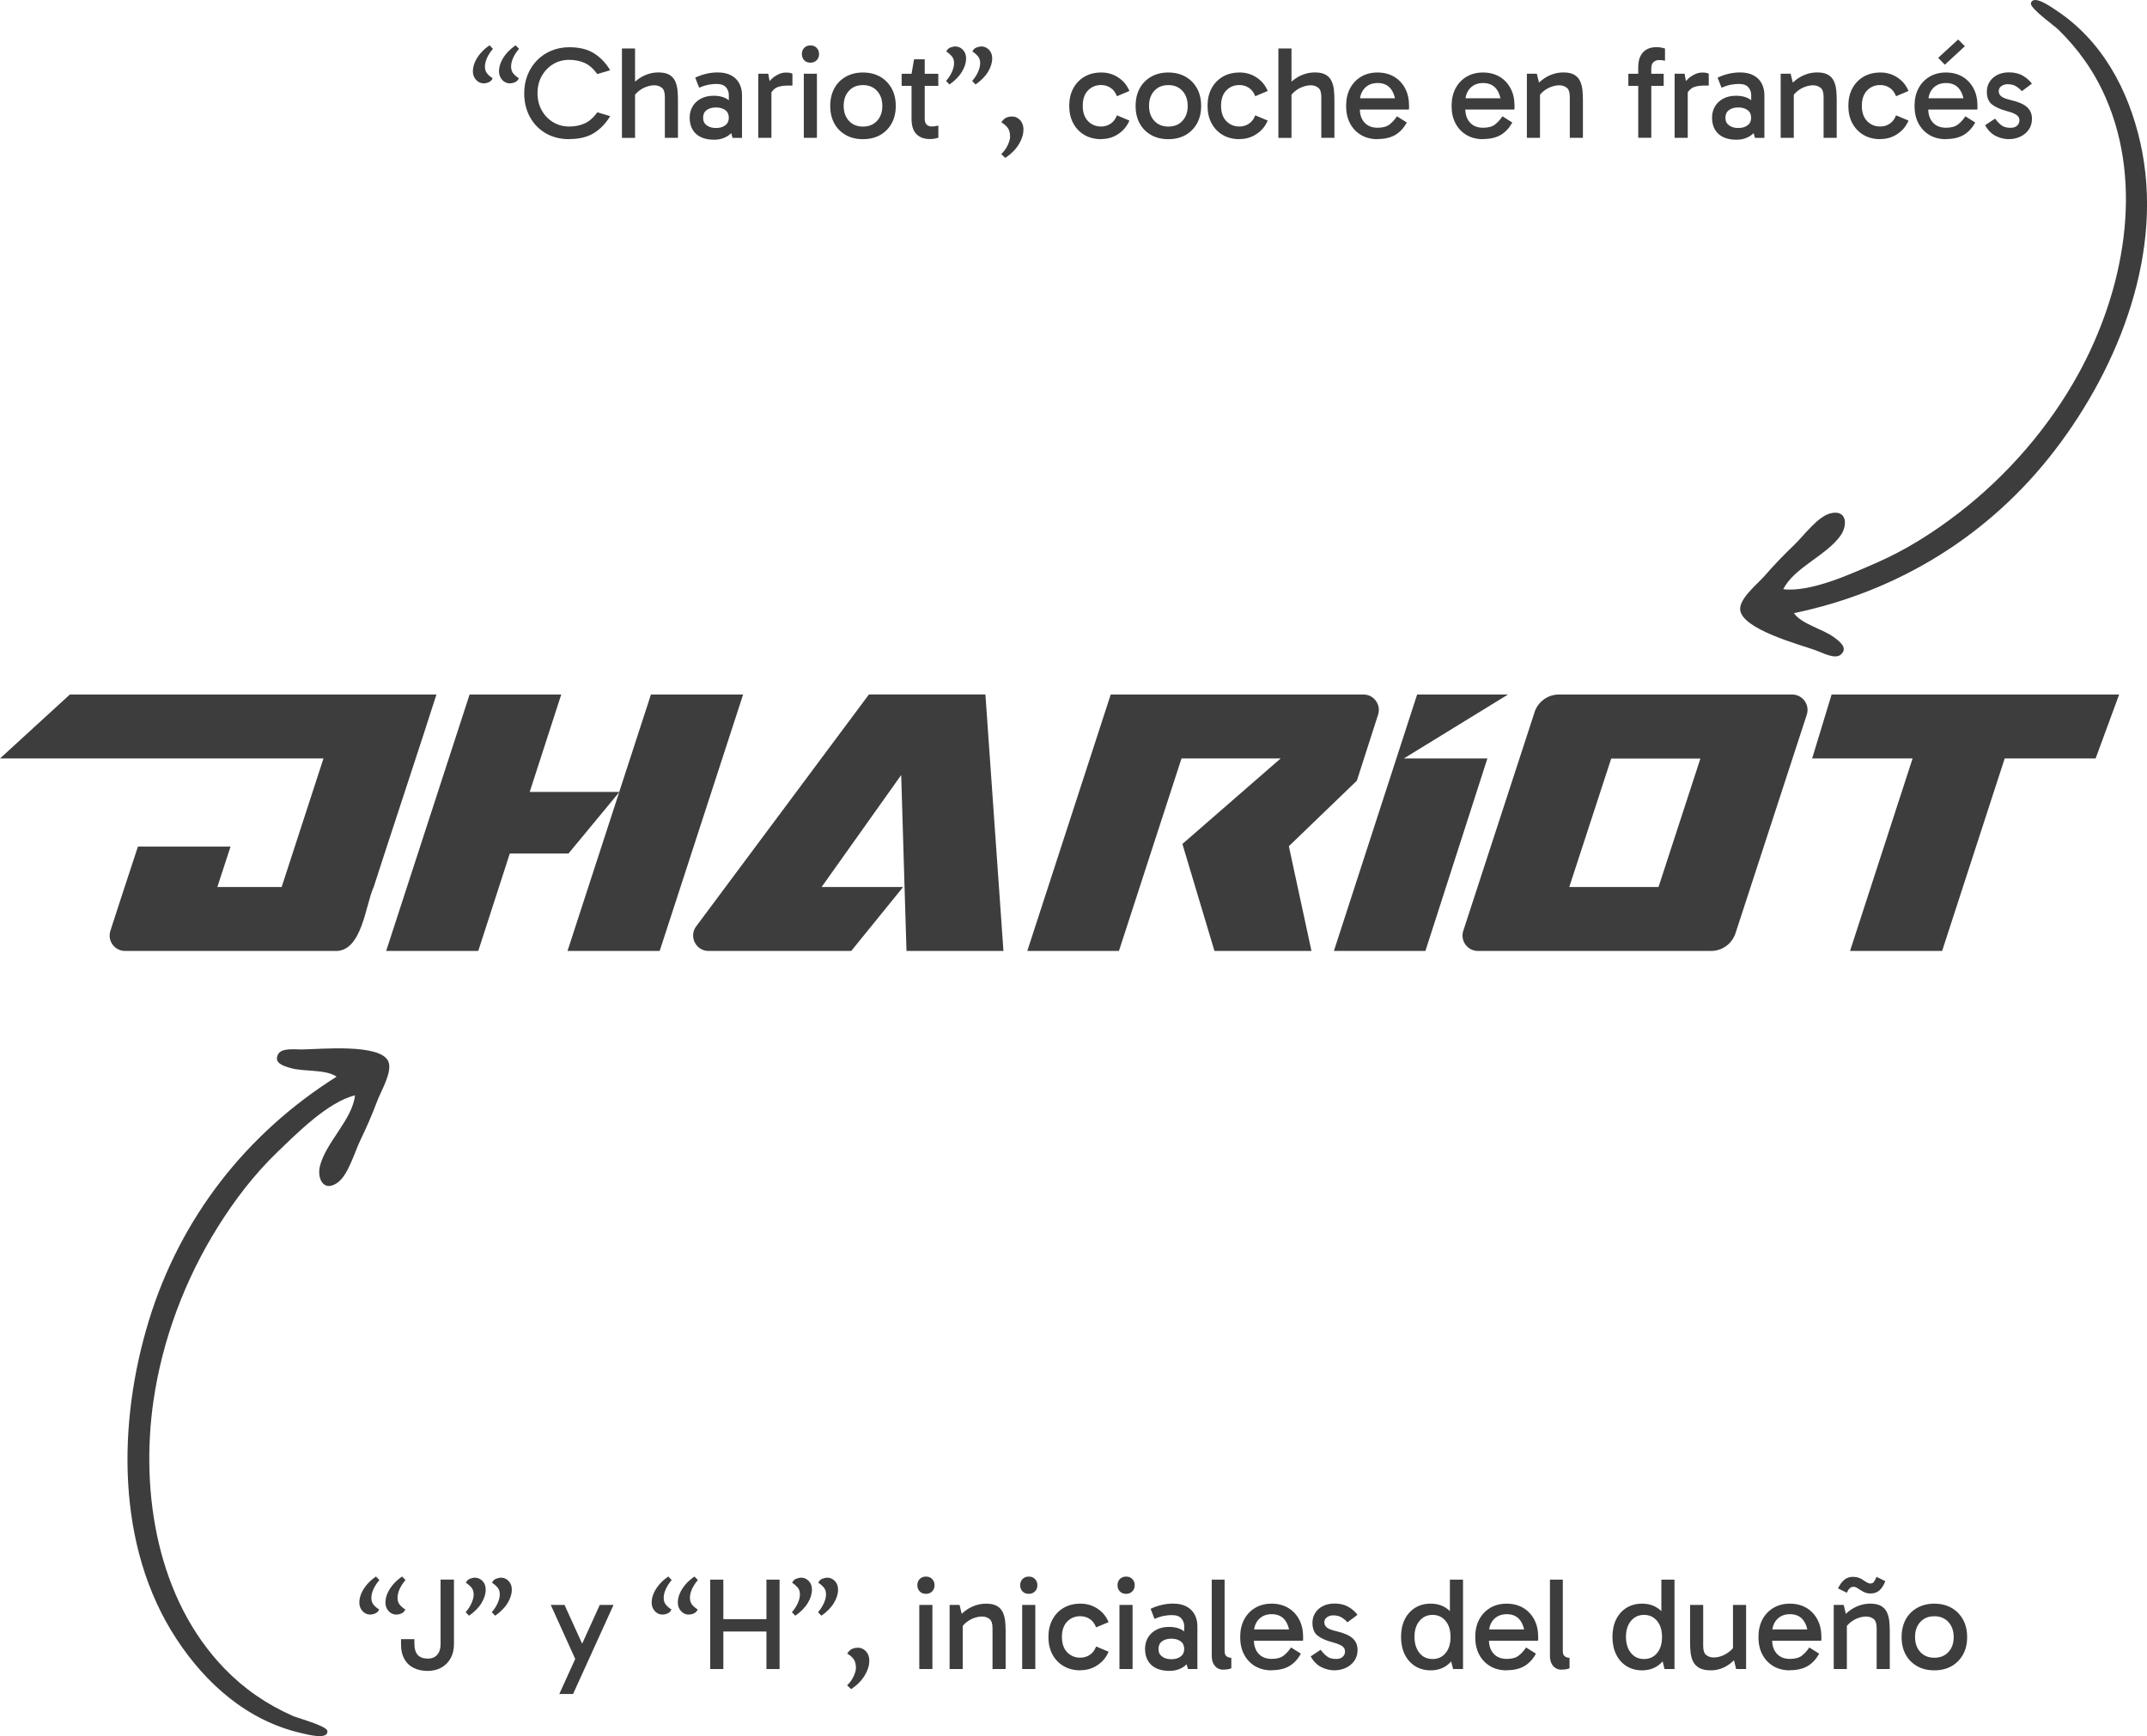 <?xml version="1.0" encoding="UTF-8"?>
<svg id="Layer_2" data-name="Layer 2" xmlns="http://www.w3.org/2000/svg" viewBox="0 0 332.2 268.71">
  <defs>
    <style>
      .cls-1 {
        fill: #3e3d3e;
      }
    </style>
  </defs>
  <g id="textos">
    <g>
      <g>
        <path class="cls-1" d="M67.53,107.49c-1.98,6.25-7.63,23.31-9.71,29.79-1.28,2.72-1.79,10.21-6.11,9.9H19.35c-1.62,0-2.77-1.58-2.27-3.12.96-2.99,2.84-8.72,4.26-13.03h14.33l-2.04,6.25h9.95l6.47-19.89H0l10.81-9.9h56.72Z"/>
        <polygon class="cls-1" points="95.81 122.57 95.8 122.62 87.96 132.1 78.88 132.1 74 147.18 59.75 147.18 72.66 107.49 86.84 107.49 81.96 122.57 95.81 122.57"/>
        <polygon class="cls-1" points="114.98 107.49 102.07 147.18 87.81 147.18 95.8 122.62 95.84 122.57 95.81 122.57 100.72 107.49 114.98 107.49"/>
        <path class="cls-1" d="M155.27,147.18h-15.01l-.3-9.9-.52-17.33-12.31,17.33h12.61l-8.03,9.9h-22.08c-1.96,0-3.08-2.24-1.91-3.81l26.73-35.89h18.02l2.79,39.69Z"/>
        <path class="cls-1" d="M209.93,120.84l-10.51,10.13,3.5,16.21h-15.01l-4.96-16.56,15.2-13.23h-15.34l-9.68,29.79h-14.18l12.91-39.69h39.1c1.62,0,2.76,1.57,2.27,3.11l-3.29,10.24Z"/>
        <path class="cls-1" d="M237.44,110.23l-11.03,33.83c-.5,1.54.65,3.12,2.27,3.12h36.07c1.72,0,3.24-1.11,3.78-2.74l11.03-33.83c.5-1.54-.65-3.12-2.27-3.12h-36.08c-1.72,0-3.24,1.11-3.78,2.74ZM256.62,137.28h-13.81l6.49-19.88h13.8l-6.48,19.88Z"/>
        <polygon class="cls-1" points="327.89 107.49 324.25 117.39 310.18 117.39 300.5 147.18 286.25 147.18 295.93 117.39 280.39 117.39 283.4 107.49 327.89 107.49"/>
        <polygon class="cls-1" points="217.21 117.39 230.14 117.39 220.55 147.18 206.39 147.18 219.27 107.49 233.33 107.49 217.21 117.39"/>
      </g>
      <path class="cls-1" d="M46.83,162.42c-1.01.04-3.21-.31-3.78.72-.78,1.39.85,1.86,1.9,2.16,2.06.61,5.42.15,7.13,1.34-13.98,8.8-24.17,21.85-29.04,37.73-4.84,15.8-5.13,34.93,4.23,49.24,4.58,7.01,11.03,12.72,19.37,14.63.71.16,4.21,1.14,4.01-.35-.11-.78-4.61-1.99-5.38-2.33-4-1.78-7.47-4.15-10.52-7.3-10.39-10.72-13.06-27.15-11.01-41.41,1.36-9.44,4.86-18.79,9.93-26.9,2.61-4.19,5.68-8.21,9.25-11.64,3-2.89,7.83-7.77,12.01-8.78-.41,3.74-4.46,7.21-5.41,10.88-.51,1.95.52,4.11,2.63,2.69,1.71-1.15,2.68-4.69,3.55-6.5.97-2.02,1.87-4.05,2.65-6.15.57-1.54,2.44-4.6,1.73-6.19-1.25-2.8-10.64-1.86-13.24-1.84-1.06.04,1.09,0,0,0Z"/>
      <path class="cls-1" d="M281,100.68c.96.32,2.9,1.41,3.8.65,1.22-1.03-.15-2.04-1.02-2.69-1.72-1.29-5.03-2.03-6.21-3.74,16.17-3.37,30.27-12.04,40.38-25.23,10.05-13.12,16.99-30.94,13.21-47.62-1.85-8.16-5.9-15.77-13.04-20.47-.61-.4-3.55-2.54-3.88-1.07-.17.76,3.62,3.47,4.23,4.06,3.13,3.06,5.56,6.5,7.32,10.51,6,13.67,2.77,30.01-4.13,42.65-4.57,8.37-11.11,15.91-18.69,21.74-3.91,3.01-8.19,5.71-12.73,7.68-3.82,1.66-10.05,4.55-14.32,4.04,1.68-3.36,6.69-5.2,8.87-8.31,1.15-1.65.95-4.03-1.53-3.44-2.01.48-4.15,3.46-5.6,4.85-1.61,1.55-3.17,3.15-4.63,4.84-1.07,1.24-3.89,3.46-3.78,5.2.2,3.06,9.32,5.46,11.76,6.34,1.01.33-1.02-.37,0,0Z"/>
      <g>
        <path class="cls-1" d="M57.26,249.89c-.28,0-.55-.08-.8-.23-.25-.16-.46-.38-.62-.66-.16-.28-.24-.61-.24-.98,0-.45.1-.9.29-1.37.2-.47.48-.93.86-1.38s.85-.88,1.42-1.27l.53.55c-.38.43-.68.89-.9,1.37-.22.48-.34.94-.34,1.37,0,.46.12.83.37,1.11.24.28.52.51.83.7-.12.3-.33.5-.61.62s-.55.17-.79.17ZM61.3,249.89c-.29,0-.55-.08-.8-.23-.25-.16-.46-.38-.62-.66-.16-.28-.24-.61-.24-.98,0-.45.1-.9.29-1.37.2-.47.48-.93.86-1.38.38-.45.85-.88,1.42-1.27l.53.55c-.38.43-.68.89-.9,1.37-.22.48-.33.94-.33,1.37,0,.46.12.83.37,1.11.24.28.52.51.83.7-.12.3-.33.5-.61.62s-.55.17-.79.17Z"/>
        <path class="cls-1" d="M66.14,256.71c.66,0,1.17-.2,1.51-.6.35-.4.52-.95.52-1.64v-10h2.07v10c0,.83-.17,1.55-.51,2.17s-.82,1.11-1.43,1.45c-.62.35-1.33.52-2.14.52s-1.55-.16-2.17-.47c-.62-.31-1.09-.77-1.43-1.38-.34-.61-.51-1.35-.51-2.24v-.83h2.07v.71c0,.8.18,1.38.53,1.75.35.37.85.55,1.48.55Z"/>
        <path class="cls-1" d="M72.58,250.07l-.53-.55c.38-.43.68-.89.9-1.38.22-.49.34-.94.34-1.36,0-.46-.12-.83-.37-1.11s-.52-.51-.83-.7c.12-.3.33-.5.61-.62.29-.11.55-.17.79-.17.28,0,.55.08.81.23.26.16.46.37.62.65.16.28.23.61.23.99,0,.66-.22,1.35-.65,2.06s-1.08,1.37-1.93,1.96ZM76.62,250.07l-.53-.55c.38-.43.68-.89.9-1.38.22-.49.34-.94.34-1.36,0-.46-.12-.83-.37-1.11-.24-.28-.52-.51-.83-.7.12-.3.33-.5.61-.62.29-.11.55-.17.79-.17.28,0,.56.08.81.23.26.16.46.37.62.65.16.28.23.61.23.99,0,.66-.22,1.35-.65,2.06s-1.08,1.37-1.93,1.96Z"/>
        <path class="cls-1" d="M89.14,257.06l-3.92-8.66h2.13l3.48,7.66-1.69,1ZM86.54,262.18l6.26-13.78h2.13l-6.26,13.78h-2.13Z"/>
        <path class="cls-1" d="M102.49,249.89c-.28,0-.55-.08-.8-.23-.25-.16-.46-.38-.62-.66-.16-.28-.24-.61-.24-.98,0-.45.1-.9.29-1.37.2-.47.48-.93.86-1.38s.85-.88,1.42-1.27l.53.55c-.38.43-.68.89-.9,1.37-.22.48-.34.94-.34,1.37,0,.46.12.83.37,1.11.24.28.52.51.83.7-.12.3-.33.5-.61.62s-.55.17-.79.17ZM106.54,249.89c-.29,0-.55-.08-.8-.23-.25-.16-.46-.38-.62-.66-.16-.28-.24-.61-.24-.98,0-.45.1-.9.29-1.37.2-.47.48-.93.86-1.38.38-.45.85-.88,1.42-1.27l.53.55c-.38.43-.68.89-.9,1.37-.22.48-.33.94-.33,1.37,0,.46.12.83.37,1.11.24.28.52.51.83.7-.12.3-.33.5-.61.62s-.55.17-.79.17Z"/>
        <path class="cls-1" d="M109.89,258.32v-13.84h2.03v13.84h-2.03ZM111.23,252.51v-1.91h7.97v1.91h-7.97ZM118.59,258.32v-13.84h2.03v13.84h-2.03Z"/>
        <path class="cls-1" d="M123.06,250.07l-.53-.55c.38-.43.68-.89.9-1.38.22-.49.34-.94.34-1.36,0-.46-.12-.83-.37-1.11s-.52-.51-.83-.7c.12-.3.33-.5.61-.62.29-.11.55-.17.79-.17.28,0,.55.08.81.23.26.16.46.37.62.65.16.28.23.61.23.99,0,.66-.22,1.35-.65,2.06s-1.08,1.37-1.93,1.96ZM127.1,250.07l-.53-.55c.38-.43.68-.89.9-1.38.22-.49.34-.94.34-1.36,0-.46-.12-.83-.37-1.11-.24-.28-.52-.51-.83-.7.12-.3.33-.5.61-.62.29-.11.55-.17.79-.17.28,0,.56.08.81.23.26.16.46.37.62.65.16.28.23.61.23.99,0,.66-.22,1.35-.65,2.06s-1.08,1.37-1.93,1.96Z"/>
        <path class="cls-1" d="M134.5,257.06c0,.72-.23,1.47-.7,2.25s-1.17,1.49-2.1,2.12l-.63-.59c.43-.41.77-.87,1.01-1.4.24-.53.36-.96.36-1.28,0-.64-.14-1.12-.43-1.46-.28-.34-.6-.6-.93-.77.15-.23.3-.41.46-.54.16-.13.34-.22.54-.28.2-.06.43-.09.67-.09.31,0,.6.08.87.25.27.17.49.41.65.71.16.31.24.67.24,1.09Z"/>
        <path class="cls-1" d="M141.94,245.35c0-.39.12-.71.36-.96.24-.25.56-.38.97-.38s.71.12.96.38.37.57.37.96-.12.7-.37.95c-.24.25-.56.38-.96.38s-.73-.12-.97-.38c-.24-.25-.36-.57-.36-.95ZM144.27,258.32h-2.03v-9.92h2.03v9.92Z"/>
        <path class="cls-1" d="M152.59,248.2c.7,0,1.26.12,1.67.36s.7.56.89.96c.19.4.31.85.37,1.35.05.5.08,1.02.08,1.54v5.91h-2.03v-6.34c0-.7-.16-1.18-.48-1.42-.32-.24-.7-.37-1.13-.37s-.87.09-1.32.26-.85.41-1.2.71-.62.63-.81,1v-1.14h.33v7.3h-2.03v-9.92h1.54l.43,1.75-.51.06c.38-.43.79-.8,1.24-1.1.45-.3.92-.52,1.42-.68.5-.16,1.02-.23,1.54-.23Z"/>
        <path class="cls-1" d="M157.85,245.35c0-.39.12-.71.36-.96.24-.25.56-.38.97-.38s.71.12.96.38.37.57.37.96-.12.7-.37.95c-.24.25-.56.38-.96.38s-.73-.12-.97-.38c-.24-.25-.36-.57-.36-.95ZM160.19,258.32h-2.03v-9.92h2.03v9.92Z"/>
        <path class="cls-1" d="M167.2,258.52c-1.02,0-1.9-.22-2.64-.66-.75-.44-1.32-1.05-1.73-1.82-.41-.77-.61-1.67-.61-2.68s.2-1.91.61-2.68c.41-.77.98-1.38,1.73-1.82.74-.44,1.62-.66,2.64-.66.96,0,1.84.26,2.62.78.79.52,1.35,1.22,1.71,2.08l-1.93.81c-.22-.57-.54-1-.97-1.29-.43-.29-.93-.44-1.48-.44-.81,0-1.49.28-2.03.84-.54.56-.81,1.35-.81,2.37s.27,1.81.81,2.37c.54.56,1.22.84,2.03.84.56,0,1.05-.15,1.48-.44.43-.29.76-.72.97-1.29l1.93.81c-.37.87-.94,1.56-1.72,2.08s-1.65.78-2.61.78Z"/>
        <path class="cls-1" d="M172.91,245.35c0-.39.12-.71.36-.96.24-.25.56-.38.97-.38s.71.12.96.38.37.57.37.96-.12.7-.37.95c-.24.25-.56.38-.96.38s-.73-.12-.97-.38c-.24-.25-.36-.57-.36-.95ZM175.24,258.32h-2.03v-9.92h2.03v9.92Z"/>
        <path class="cls-1" d="M180.87,258.6c-.77,0-1.44-.14-1.99-.41-.56-.27-.98-.66-1.27-1.17-.29-.51-.44-1.11-.44-1.82,0-.65.15-1.23.45-1.74s.72-.91,1.28-1.21,1.21-.45,1.97-.45c.95,0,1.71.21,2.29.64.58.43.98,1.01,1.21,1.76h-1.14v-2.54c0-.42-.14-.81-.43-1.16-.29-.35-.79-.53-1.5-.53-.38,0-.8.04-1.25.13-.45.09-.92.24-1.41.46l-.61-1.56c.55-.27,1.13-.47,1.73-.61.6-.14,1.18-.2,1.75-.2.85,0,1.56.16,2.11.47.56.31.97.73,1.24,1.25.27.52.41,1.11.41,1.76v6.65h-1.46l-.51-1.81,1.08-.3c-.24.8-.68,1.4-1.3,1.8s-1.35.6-2.19.6ZM181.24,256.8c.6,0,1.08-.14,1.44-.42.37-.28.55-.67.55-1.17s-.18-.91-.55-1.18c-.37-.27-.85-.41-1.44-.41s-1.08.14-1.44.41c-.37.27-.55.66-.55,1.18s.18.89.55,1.17c.37.28.85.42,1.44.42Z"/>
        <path class="cls-1" d="M189.29,258.42c-.35,0-.66-.08-.93-.25-.27-.17-.49-.42-.64-.74-.16-.33-.23-.72-.23-1.2v-11.75h1.99v11.03c0,.42.1.71.32.85.21.15.45.22.72.22v1.63c-.18.07-.37.12-.57.15-.2.03-.42.05-.65.05Z"/>
        <path class="cls-1" d="M196.75,258.52c-.96,0-1.81-.21-2.54-.64s-1.3-1.03-1.71-1.8-.61-1.67-.61-2.7.2-1.95.61-2.72.98-1.38,1.71-1.81,1.58-.65,2.54-.65,1.83.22,2.56.65,1.3,1.04,1.71,1.81.61,1.68.61,2.72c0,.09,0,.19,0,.29s-.02.19-.03.27h-7.76v-1.75h6.3l-.57,1.18c0-1.03-.23-1.88-.69-2.54s-1.17-1-2.11-1c-.84,0-1.51.27-2.01.8-.5.54-.75,1.24-.75,2.1v1.06c0,.91.24,1.63.73,2.16.49.54,1.17.8,2.03.8.8,0,1.42-.17,1.85-.51.43-.34.81-.76,1.14-1.26l1.52.96c-.46.85-1.05,1.49-1.78,1.92s-1.64.64-2.73.64Z"/>
        <path class="cls-1" d="M206.5,258.52c-.69,0-1.37-.16-2.04-.49-.67-.33-1.22-.88-1.66-1.67l1.54-1.02c.38.5.74.86,1.08,1.09s.78.33,1.32.33c.43,0,.77-.11,1.01-.33s.36-.5.36-.82c0-.22-.06-.41-.17-.57-.12-.16-.31-.32-.6-.46-.28-.14-.69-.28-1.22-.42-.98-.26-1.73-.6-2.26-1.02-.53-.42-.79-1.08-.79-1.99,0-.54.14-1.04.41-1.48.27-.45.66-.81,1.18-1.08.52-.27,1.12-.41,1.83-.41.84,0,1.56.17,2.15.52.6.35,1.06.76,1.4,1.23l-1.56,1.16c-.19-.24-.47-.48-.83-.72-.37-.24-.83-.36-1.38-.36-.34,0-.65.09-.93.28-.28.19-.43.45-.43.79s.13.61.4.82c.26.21.75.4,1.45.56,1.19.28,2.04.65,2.54,1.11s.75,1.05.75,1.8c0,.65-.17,1.21-.5,1.68-.33.47-.77.83-1.3,1.08-.54.25-1.11.38-1.74.38Z"/>
        <path class="cls-1" d="M221.36,258.52c-.91,0-1.71-.22-2.4-.65-.69-.43-1.23-1.04-1.61-1.82s-.57-1.68-.57-2.71.19-1.93.57-2.7.92-1.37,1.61-1.8c.69-.43,1.49-.64,2.4-.64s1.67.21,2.34.64c.66.43,1.18,1.03,1.55,1.8.37.77.56,1.67.56,2.7s-.19,1.93-.56,2.71c-.37.78-.89,1.38-1.55,1.82-.66.43-1.44.65-2.34.65ZM221.66,256.77c.84,0,1.51-.31,2.02-.93.51-.62.76-1.45.76-2.48s-.25-1.86-.76-2.48c-.51-.62-1.18-.94-2.02-.94s-1.52.31-2.03.94c-.52.62-.77,1.44-.77,2.46s.26,1.86.77,2.49c.51.63,1.19.94,2.03.94ZM224.83,258.32l-.49-1.99h.2v-5.65h-.2v-6.2h2.03v13.84h-1.54Z"/>
        <path class="cls-1" d="M233.12,258.52c-.96,0-1.81-.21-2.54-.64s-1.3-1.03-1.71-1.8-.61-1.67-.61-2.7.2-1.95.61-2.72.98-1.38,1.71-1.81,1.58-.65,2.54-.65,1.83.22,2.56.65,1.3,1.04,1.71,1.81.61,1.68.61,2.72c0,.09,0,.19,0,.29s-.02.19-.03.27h-7.76v-1.75h6.3l-.57,1.18c0-1.03-.23-1.88-.69-2.54s-1.17-1-2.11-1c-.84,0-1.51.27-2.01.8-.5.54-.75,1.24-.75,2.1v1.06c0,.91.24,1.63.73,2.16.49.54,1.17.8,2.03.8.8,0,1.42-.17,1.85-.51.43-.34.81-.76,1.14-1.26l1.52.96c-.46.85-1.05,1.49-1.78,1.92s-1.64.64-2.73.64Z"/>
        <path class="cls-1" d="M241.62,258.42c-.35,0-.66-.08-.93-.25-.27-.17-.49-.42-.64-.74-.16-.33-.23-.72-.23-1.2v-11.75h1.99v11.03c0,.42.1.71.32.85.21.15.45.22.72.22v1.63c-.18.07-.37.12-.57.15-.2.03-.42.05-.65.05Z"/>
        <path class="cls-1" d="M254.07,258.52c-.91,0-1.71-.22-2.4-.65-.69-.43-1.23-1.04-1.61-1.82s-.57-1.68-.57-2.71.19-1.93.57-2.7.92-1.37,1.61-1.8c.69-.43,1.49-.64,2.4-.64s1.67.21,2.34.64c.66.43,1.18,1.03,1.55,1.8.37.77.56,1.67.56,2.7s-.19,1.93-.56,2.71c-.37.78-.89,1.38-1.55,1.82-.66.43-1.44.65-2.34.65ZM254.38,256.77c.84,0,1.51-.31,2.02-.93.51-.62.76-1.45.76-2.48s-.25-1.86-.76-2.48c-.51-.62-1.18-.94-2.02-.94s-1.52.31-2.03.94c-.52.62-.77,1.44-.77,2.46s.26,1.86.77,2.49c.51.63,1.19.94,2.03.94ZM257.55,258.32l-.49-1.99h.2v-5.65h-.2v-6.2h2.03v13.84h-1.54Z"/>
        <path class="cls-1" d="M264.72,258.52c-.75,0-1.33-.12-1.77-.36-.43-.24-.75-.56-.96-.96s-.33-.85-.4-1.35c-.06-.5-.09-1.02-.09-1.54v-5.91h2.03v6.34c0,.71.16,1.18.48,1.42.32.24.69.37,1.13.37s.89-.09,1.33-.26c.44-.18.84-.42,1.2-.72.36-.3.63-.63.8-.99v1.14h-.33v-7.3h2.03v9.92h-1.54l-.43-1.75.51-.06c-.35.42-.75.78-1.18,1.09s-.89.54-1.36.69c-.47.16-.96.23-1.46.23Z"/>
        <path class="cls-1" d="M276.94,258.52c-.96,0-1.81-.21-2.54-.64s-1.3-1.03-1.71-1.8-.61-1.67-.61-2.7.2-1.95.61-2.72.98-1.38,1.71-1.81,1.58-.65,2.54-.65,1.83.22,2.56.65,1.3,1.04,1.71,1.81.61,1.68.61,2.72c0,.09,0,.19,0,.29s-.02.19-.03.27h-7.76v-1.75h6.3l-.57,1.18c0-1.03-.23-1.88-.69-2.54s-1.17-1-2.11-1c-.84,0-1.51.27-2.01.8-.5.54-.75,1.24-.75,2.1v1.06c0,.91.24,1.63.73,2.16.49.54,1.17.8,2.03.8.8,0,1.42-.17,1.85-.51.43-.34.81-.76,1.14-1.26l1.52.96c-.46.85-1.05,1.49-1.78,1.92s-1.64.64-2.73.64Z"/>
        <path class="cls-1" d="M289.39,248.2c.7,0,1.26.12,1.67.36s.7.56.89.96c.19.4.31.85.37,1.35.05.5.08,1.02.08,1.54v5.91h-2.03v-6.34c0-.7-.16-1.18-.48-1.42-.32-.24-.7-.37-1.13-.37s-.87.09-1.32.26-.85.41-1.2.71-.62.63-.81,1v-1.14h.33v7.3h-2.03v-9.92h1.54l.43,1.75-.51.06c.38-.43.79-.8,1.24-1.1.45-.3.92-.52,1.42-.68.5-.16,1.02-.23,1.54-.23ZM289.37,246.63c-.5,0-1.02-.19-1.56-.57-.23-.16-.42-.28-.57-.36-.15-.08-.3-.11-.47-.11-.41,0-.75.3-1.02.92l-1.36-.67c.27-.57.59-1.01.96-1.32.37-.31.81-.47,1.34-.47.33,0,.63.05.92.15.29.1.59.27.9.5.16.11.31.2.46.27.14.08.28.11.42.11.23,0,.41-.07.53-.22s.26-.42.43-.81l1.36.67c-.22.58-.51,1.05-.87,1.39-.37.35-.85.52-1.46.52Z"/>
        <path class="cls-1" d="M299.29,258.52c-1,0-1.89-.21-2.65-.64s-1.36-1.03-1.78-1.8-.63-1.67-.63-2.7.21-1.95.63-2.72,1.01-1.38,1.78-1.81,1.65-.65,2.65-.65,1.9.22,2.66.65,1.35,1.04,1.78,1.81.64,1.68.64,2.72-.21,1.93-.64,2.7-1.02,1.37-1.78,1.8-1.65.64-2.66.64ZM299.29,256.57c.91,0,1.64-.29,2.18-.88.55-.59.82-1.36.82-2.31s-.27-1.74-.82-2.34c-.55-.6-1.28-.89-2.18-.89s-1.62.29-2.16.88c-.55.59-.82,1.37-.82,2.33s.27,1.74.82,2.33c.55.59,1.27.88,2.16.88Z"/>
      </g>
      <g>
        <path class="cls-1" d="M74.83,12.9c-.28,0-.55-.08-.8-.23-.25-.16-.46-.38-.62-.66-.16-.28-.24-.61-.24-.98,0-.45.1-.9.29-1.37.2-.47.48-.93.86-1.38s.85-.88,1.42-1.27l.53.55c-.38.43-.68.89-.9,1.37-.22.48-.34.94-.34,1.37,0,.46.12.83.37,1.11.24.28.52.51.83.7-.12.3-.33.5-.61.62s-.55.17-.79.17ZM78.87,12.9c-.29,0-.55-.08-.8-.23-.25-.16-.46-.38-.62-.66-.16-.28-.24-.61-.24-.98,0-.45.1-.9.29-1.37.2-.47.48-.93.86-1.38.38-.45.85-.88,1.42-1.27l.53.55c-.38.43-.68.89-.9,1.37-.22.48-.33.94-.33,1.37,0,.46.12.83.37,1.11.24.28.52.51.83.7-.12.3-.33.5-.61.62s-.55.17-.79.17Z"/>
        <path class="cls-1" d="M88.1,21.54c-1.4,0-2.62-.31-3.67-.92-1.05-.62-1.87-1.46-2.45-2.54-.58-1.08-.87-2.29-.87-3.65,0-1.03.18-1.98.53-2.85.35-.87.84-1.62,1.47-2.26.63-.64,1.37-1.13,2.21-1.48.85-.35,1.77-.53,2.77-.53,1.57,0,2.86.32,3.86.97,1,.64,1.82,1.51,2.46,2.59l-1.99.59c-.62-.85-1.29-1.43-2-1.74-.71-.3-1.49-.46-2.33-.46-.93,0-1.77.22-2.51.67s-1.32,1.06-1.76,1.83c-.43.77-.65,1.66-.65,2.66s.22,1.87.65,2.65c.43.78,1.02,1.39,1.76,1.84.74.45,1.58.67,2.51.67.84,0,1.62-.15,2.33-.46.71-.3,1.38-.88,2-1.74l1.99.59c-.64,1.08-1.46,1.95-2.46,2.59-1,.64-2.29.96-3.86.96Z"/>
        <path class="cls-1" d="M96.23,21.33V7.5h2.03v13.84h-2.03ZM102.87,21.33v-6.34c0-.7-.16-1.18-.48-1.42-.32-.24-.7-.37-1.13-.37s-.87.09-1.32.26-.85.41-1.2.71-.62.63-.81,1l-.24-1.95c.38-.43.79-.8,1.24-1.1.45-.3.92-.52,1.42-.68.5-.16,1.02-.23,1.54-.23.7,0,1.26.12,1.67.36s.7.56.89.96c.19.4.31.85.37,1.35.05.5.08,1.02.08,1.54v5.91h-2.03Z"/>
        <path class="cls-1" d="M110.41,21.62c-.77,0-1.44-.14-1.99-.41-.56-.27-.98-.66-1.27-1.17-.29-.51-.44-1.11-.44-1.82,0-.65.15-1.23.45-1.74s.72-.91,1.28-1.21,1.21-.45,1.97-.45c.95,0,1.71.21,2.29.64.58.43.98,1.01,1.21,1.76h-1.14v-2.54c0-.42-.14-.81-.43-1.16-.29-.35-.79-.53-1.5-.53-.38,0-.8.04-1.25.13-.45.09-.92.24-1.41.46l-.61-1.56c.55-.27,1.13-.47,1.73-.61.6-.14,1.18-.2,1.75-.2.85,0,1.56.16,2.11.47.56.31.97.73,1.24,1.25.27.52.41,1.11.41,1.76v6.65h-1.46l-.51-1.81,1.08-.3c-.24.8-.68,1.4-1.3,1.8s-1.35.6-2.19.6ZM110.78,19.81c.6,0,1.08-.14,1.44-.42.37-.28.55-.67.55-1.17s-.18-.91-.55-1.18c-.37-.27-.85-.41-1.44-.41s-1.08.14-1.44.41c-.37.27-.55.66-.55,1.18s.18.89.55,1.17c.37.28.85.42,1.44.42Z"/>
        <path class="cls-1" d="M118.87,11.42l.49,2.68v7.23h-2.03v-9.92h1.54ZM119.05,14.93l-.49-.22v-1.48l.18-.22c.13-.24.35-.5.64-.78s.63-.51,1.03-.71c.39-.2.79-.29,1.2-.29.2,0,.4.01.58.04.18.03.32.08.42.14v1.83h-.63c-.92,0-1.59.14-2.01.42-.42.28-.72.71-.91,1.29Z"/>
        <path class="cls-1" d="M124.07,8.37c0-.39.12-.71.36-.96.24-.25.56-.38.97-.38s.71.12.96.38.37.57.37.96-.12.7-.37.95c-.24.25-.56.38-.96.38s-.73-.12-.97-.38c-.24-.25-.36-.57-.36-.95ZM126.4,21.33h-2.03v-9.92h2.03v9.92Z"/>
        <path class="cls-1" d="M133.52,21.54c-1,0-1.89-.21-2.65-.64s-1.36-1.03-1.78-1.8-.63-1.67-.63-2.7.21-1.95.63-2.72,1.01-1.38,1.78-1.81,1.65-.65,2.65-.65,1.9.22,2.66.65,1.35,1.04,1.78,1.81.64,1.68.64,2.72-.21,1.93-.64,2.7-1.02,1.37-1.78,1.8-1.65.64-2.66.64ZM133.52,19.59c.91,0,1.64-.29,2.18-.88.55-.59.82-1.36.82-2.31s-.27-1.74-.82-2.34c-.55-.6-1.28-.89-2.18-.89s-1.62.29-2.16.88c-.55.59-.82,1.37-.82,2.33s.27,1.74.82,2.33c.55.59,1.27.88,2.16.88Z"/>
        <path class="cls-1" d="M139.51,13.29v-1.87h5.67v1.87h-5.67ZM143.86,21.52c-.87,0-1.55-.25-2.06-.76-.51-.51-.76-1.3-.76-2.37v-6.97l.39-2.24h1.65v9.25c0,.38.1.66.29.85.2.19.44.29.74.29.23,0,.43-.01.61-.04.18-.03.33-.06.47-.1v1.89c-.18.05-.37.1-.58.14-.21.04-.46.06-.74.06Z"/>
        <path class="cls-1" d="M146.91,13.08l-.53-.55c.38-.43.68-.89.9-1.38.22-.49.34-.94.34-1.36,0-.46-.12-.83-.37-1.11s-.52-.51-.83-.7c.12-.3.33-.5.61-.62.29-.11.55-.17.79-.17.28,0,.55.08.81.23.26.16.46.37.62.65.16.28.23.61.23.99,0,.66-.22,1.35-.65,2.06s-1.08,1.37-1.93,1.96ZM150.95,13.08l-.53-.55c.38-.43.68-.89.9-1.38.22-.49.34-.94.34-1.36,0-.46-.12-.83-.37-1.11-.24-.28-.52-.51-.83-.7.12-.3.33-.5.61-.62.29-.11.55-.17.79-.17.28,0,.56.08.81.23.26.16.46.37.62.65.16.28.23.61.23.99,0,.66-.22,1.35-.65,2.06s-1.08,1.37-1.93,1.96Z"/>
        <path class="cls-1" d="M158.35,20.07c0,.72-.23,1.47-.7,2.25s-1.17,1.49-2.1,2.12l-.63-.59c.43-.41.77-.87,1.01-1.4.24-.53.36-.96.36-1.28,0-.64-.14-1.12-.43-1.46-.28-.34-.6-.6-.93-.77.15-.23.3-.41.46-.54.16-.13.34-.22.54-.28.2-.06.43-.09.67-.09.31,0,.6.08.87.25.27.17.49.41.65.71.16.31.24.67.24,1.09Z"/>
        <path class="cls-1" d="M170.42,21.54c-1.02,0-1.9-.22-2.64-.66-.75-.44-1.32-1.05-1.73-1.82-.41-.77-.61-1.67-.61-2.68s.2-1.91.61-2.68c.41-.77.98-1.38,1.73-1.82.74-.44,1.62-.66,2.64-.66.96,0,1.84.26,2.62.78.79.52,1.35,1.22,1.71,2.08l-1.93.81c-.22-.57-.54-1-.97-1.29-.43-.29-.93-.44-1.48-.44-.81,0-1.49.28-2.03.84-.54.56-.81,1.35-.81,2.37s.27,1.81.81,2.37c.54.56,1.22.84,2.03.84.56,0,1.05-.15,1.48-.44.43-.29.76-.72.97-1.29l1.93.81c-.37.87-.94,1.56-1.72,2.08s-1.65.78-2.61.78Z"/>
        <path class="cls-1" d="M180.77,21.54c-1,0-1.89-.21-2.65-.64s-1.36-1.03-1.78-1.8-.63-1.67-.63-2.7.21-1.95.63-2.72,1.01-1.38,1.78-1.81,1.65-.65,2.65-.65,1.9.22,2.66.65,1.35,1.04,1.78,1.81.64,1.68.64,2.72-.21,1.93-.64,2.7-1.02,1.37-1.78,1.8-1.65.64-2.66.64ZM180.77,19.59c.91,0,1.64-.29,2.18-.88.55-.59.82-1.36.82-2.31s-.27-1.74-.82-2.34c-.55-.6-1.28-.89-2.18-.89s-1.62.29-2.16.88c-.55.59-.82,1.37-.82,2.33s.27,1.74.82,2.33c.55.59,1.27.88,2.16.88Z"/>
        <path class="cls-1" d="M191.82,21.54c-1.02,0-1.9-.22-2.64-.66-.75-.44-1.32-1.05-1.73-1.82-.41-.77-.61-1.67-.61-2.68s.2-1.91.61-2.68c.41-.77.98-1.38,1.73-1.82.74-.44,1.62-.66,2.64-.66.96,0,1.84.26,2.62.78.79.52,1.35,1.22,1.71,2.08l-1.93.81c-.22-.57-.54-1-.97-1.29-.43-.29-.93-.44-1.48-.44-.81,0-1.49.28-2.03.84-.54.56-.81,1.35-.81,2.37s.27,1.81.81,2.37c.54.56,1.22.84,2.03.84.56,0,1.05-.15,1.48-.44.43-.29.76-.72.97-1.29l1.93.81c-.37.87-.94,1.56-1.72,2.08s-1.65.78-2.61.78Z"/>
        <path class="cls-1" d="M197.8,21.33V7.5h2.03v13.84h-2.03ZM204.44,21.33v-6.34c0-.7-.16-1.18-.48-1.42-.32-.24-.7-.37-1.13-.37s-.87.09-1.32.26-.85.41-1.2.71-.62.63-.81,1l-.24-1.95c.38-.43.79-.8,1.24-1.1.45-.3.92-.52,1.42-.68.5-.16,1.02-.23,1.54-.23.7,0,1.26.12,1.67.36s.7.56.89.96c.19.4.31.85.37,1.35.05.5.08,1.02.08,1.54v5.91h-2.03Z"/>
        <path class="cls-1" d="M213.14,21.54c-.96,0-1.81-.21-2.54-.64s-1.3-1.03-1.71-1.8-.61-1.67-.61-2.7.2-1.95.61-2.72.98-1.38,1.71-1.81,1.58-.65,2.54-.65,1.83.22,2.56.65,1.3,1.04,1.71,1.81.61,1.68.61,2.72c0,.09,0,.19,0,.29s-.02.19-.03.27h-7.76v-1.75h6.3l-.57,1.18c0-1.03-.23-1.88-.69-2.54s-1.17-1-2.11-1c-.84,0-1.51.27-2.01.8-.5.54-.75,1.24-.75,2.1v1.06c0,.91.24,1.63.73,2.16.49.54,1.17.8,2.03.8.8,0,1.42-.17,1.85-.51.43-.34.81-.76,1.14-1.26l1.52.96c-.46.85-1.05,1.49-1.78,1.92s-1.64.64-2.73.64Z"/>
        <path class="cls-1" d="M229.46,21.54c-.96,0-1.81-.21-2.54-.64s-1.3-1.03-1.71-1.8-.61-1.67-.61-2.7.2-1.95.61-2.72.98-1.38,1.71-1.81,1.58-.65,2.54-.65,1.83.22,2.56.65,1.3,1.04,1.71,1.81.61,1.68.61,2.72c0,.09,0,.19,0,.29s-.02.19-.03.27h-7.76v-1.75h6.3l-.57,1.18c0-1.03-.23-1.88-.69-2.54s-1.17-1-2.11-1c-.84,0-1.51.27-2.01.8-.5.54-.75,1.24-.75,2.1v1.06c0,.91.24,1.63.73,2.16.49.54,1.17.8,2.03.8.8,0,1.42-.17,1.85-.51.43-.34.81-.76,1.14-1.26l1.52.96c-.46.85-1.05,1.49-1.78,1.92s-1.64.64-2.73.64Z"/>
        <path class="cls-1" d="M241.91,11.21c.7,0,1.26.12,1.67.36s.7.56.89.96c.19.4.31.85.37,1.35.05.5.08,1.02.08,1.54v5.91h-2.03v-6.34c0-.7-.16-1.18-.48-1.42-.32-.24-.7-.37-1.13-.37s-.87.09-1.32.26-.85.41-1.2.71-.62.63-.81,1v-1.14h.33v7.3h-2.03v-9.92h1.54l.43,1.75-.51.06c.38-.43.79-.8,1.24-1.1.45-.3.92-.52,1.42-.68.5-.16,1.02-.23,1.54-.23Z"/>
        <path class="cls-1" d="M257.42,13.29h-5.47v-1.87h5.47v1.87ZM253.48,21.33v-10.89c0-.72.11-1.31.35-1.77.23-.46.55-.8.97-1.03s.92-.34,1.5-.34c.27,0,.51.02.73.06.22.04.41.09.59.14v1.89c-.15-.03-.29-.05-.44-.07-.14-.02-.31-.03-.5-.03-.3,0-.57.1-.81.29-.24.2-.37.53-.37,1.01v10.73h-2.03Z"/>
        <path class="cls-1" d="M260.65,11.42l.49,2.68v7.23h-2.03v-9.92h1.54ZM260.83,14.93l-.49-.22v-1.48l.18-.22c.13-.24.35-.5.64-.78s.63-.51,1.03-.71c.39-.2.79-.29,1.2-.29.2,0,.4.01.58.04.18.03.32.08.42.14v1.83h-.63c-.92,0-1.59.14-2.01.42-.42.28-.72.71-.91,1.29Z"/>
        <path class="cls-1" d="M268.6,21.62c-.77,0-1.44-.14-1.99-.41-.56-.27-.98-.66-1.27-1.17-.29-.51-.44-1.11-.44-1.82,0-.65.15-1.23.45-1.74s.72-.91,1.28-1.21,1.21-.45,1.97-.45c.95,0,1.71.21,2.29.64.58.43.98,1.01,1.21,1.76h-1.14v-2.54c0-.42-.14-.81-.43-1.16-.29-.35-.79-.53-1.5-.53-.38,0-.8.04-1.25.13-.45.09-.92.24-1.41.46l-.61-1.56c.55-.27,1.13-.47,1.73-.61.6-.14,1.18-.2,1.75-.2.85,0,1.56.16,2.11.47.56.31.97.73,1.24,1.25.27.52.41,1.11.41,1.76v6.65h-1.46l-.51-1.81,1.08-.3c-.24.8-.68,1.4-1.3,1.8s-1.35.6-2.19.6ZM268.96,19.81c.6,0,1.08-.14,1.44-.42.37-.28.55-.67.55-1.17s-.18-.91-.55-1.18c-.37-.27-.85-.41-1.44-.41s-1.08.14-1.44.41c-.37.27-.55.66-.55,1.18s.18.89.55,1.17c.37.28.85.42,1.44.42Z"/>
        <path class="cls-1" d="M281.18,11.21c.7,0,1.26.12,1.67.36s.7.56.89.96c.19.4.31.85.37,1.35.05.5.08,1.02.08,1.54v5.91h-2.03v-6.34c0-.7-.16-1.18-.48-1.42-.32-.24-.7-.37-1.13-.37s-.87.09-1.32.26-.85.41-1.2.71-.62.63-.81,1v-1.14h.33v7.3h-2.03v-9.92h1.54l.43,1.75-.51.06c.38-.43.79-.8,1.24-1.1.45-.3.92-.52,1.42-.68.5-.16,1.02-.23,1.54-.23Z"/>
        <path class="cls-1" d="M290.97,21.54c-1.02,0-1.9-.22-2.64-.66-.75-.44-1.32-1.05-1.73-1.82-.41-.77-.61-1.67-.61-2.68s.2-1.91.61-2.68c.41-.77.98-1.38,1.73-1.82.74-.44,1.62-.66,2.64-.66.96,0,1.84.26,2.62.78.79.52,1.35,1.22,1.71,2.08l-1.93.81c-.22-.57-.54-1-.97-1.29-.43-.29-.93-.44-1.48-.44-.81,0-1.49.28-2.03.84-.54.56-.81,1.35-.81,2.37s.27,1.81.81,2.37c.54.56,1.22.84,2.03.84.56,0,1.05-.15,1.48-.44.43-.29.76-.72.97-1.29l1.93.81c-.37.87-.94,1.56-1.72,2.08s-1.65.78-2.61.78Z"/>
        <path class="cls-1" d="M301.09,21.54c-.96,0-1.81-.21-2.54-.64s-1.3-1.03-1.71-1.8-.61-1.67-.61-2.7.2-1.95.61-2.72.98-1.38,1.71-1.81,1.58-.65,2.54-.65,1.83.22,2.56.65,1.3,1.04,1.71,1.81.61,1.68.61,2.72c0,.09,0,.19,0,.29s-.02.19-.03.27h-7.76v-1.75h6.3l-.57,1.18c0-1.03-.23-1.88-.69-2.54s-1.17-1-2.11-1c-.84,0-1.51.27-2.01.8-.5.54-.75,1.24-.75,2.1v1.06c0,.91.24,1.63.73,2.16.49.54,1.17.8,2.03.8.8,0,1.42-.17,1.85-.51.43-.34.81-.76,1.14-1.26l1.52.96c-.46.85-1.05,1.49-1.78,1.92s-1.64.64-2.73.64ZM300.91,10.01l-1.02-1.06,3.09-2.84,1.04,1.04-3.11,2.87Z"/>
        <path class="cls-1" d="M310.85,21.54c-.69,0-1.37-.16-2.04-.49-.67-.33-1.22-.88-1.66-1.67l1.54-1.02c.38.5.74.86,1.08,1.09s.78.33,1.32.33c.43,0,.77-.11,1.01-.33s.36-.5.36-.82c0-.22-.06-.41-.17-.57-.12-.16-.31-.32-.6-.46-.28-.14-.69-.28-1.22-.42-.98-.26-1.73-.6-2.26-1.02-.53-.42-.79-1.08-.79-1.99,0-.54.14-1.04.41-1.48.27-.45.66-.81,1.18-1.08.52-.27,1.12-.41,1.83-.41.84,0,1.56.17,2.15.52.6.35,1.06.76,1.4,1.23l-1.56,1.16c-.19-.24-.47-.48-.83-.72-.37-.24-.83-.36-1.38-.36-.34,0-.65.09-.93.28-.28.19-.43.45-.43.79s.13.61.4.82c.26.21.75.4,1.45.56,1.19.28,2.04.65,2.54,1.11s.75,1.05.75,1.8c0,.65-.17,1.21-.5,1.68-.33.47-.77.83-1.3,1.08-.54.25-1.11.38-1.74.38Z"/>
      </g>
    </g>
  </g>
</svg>